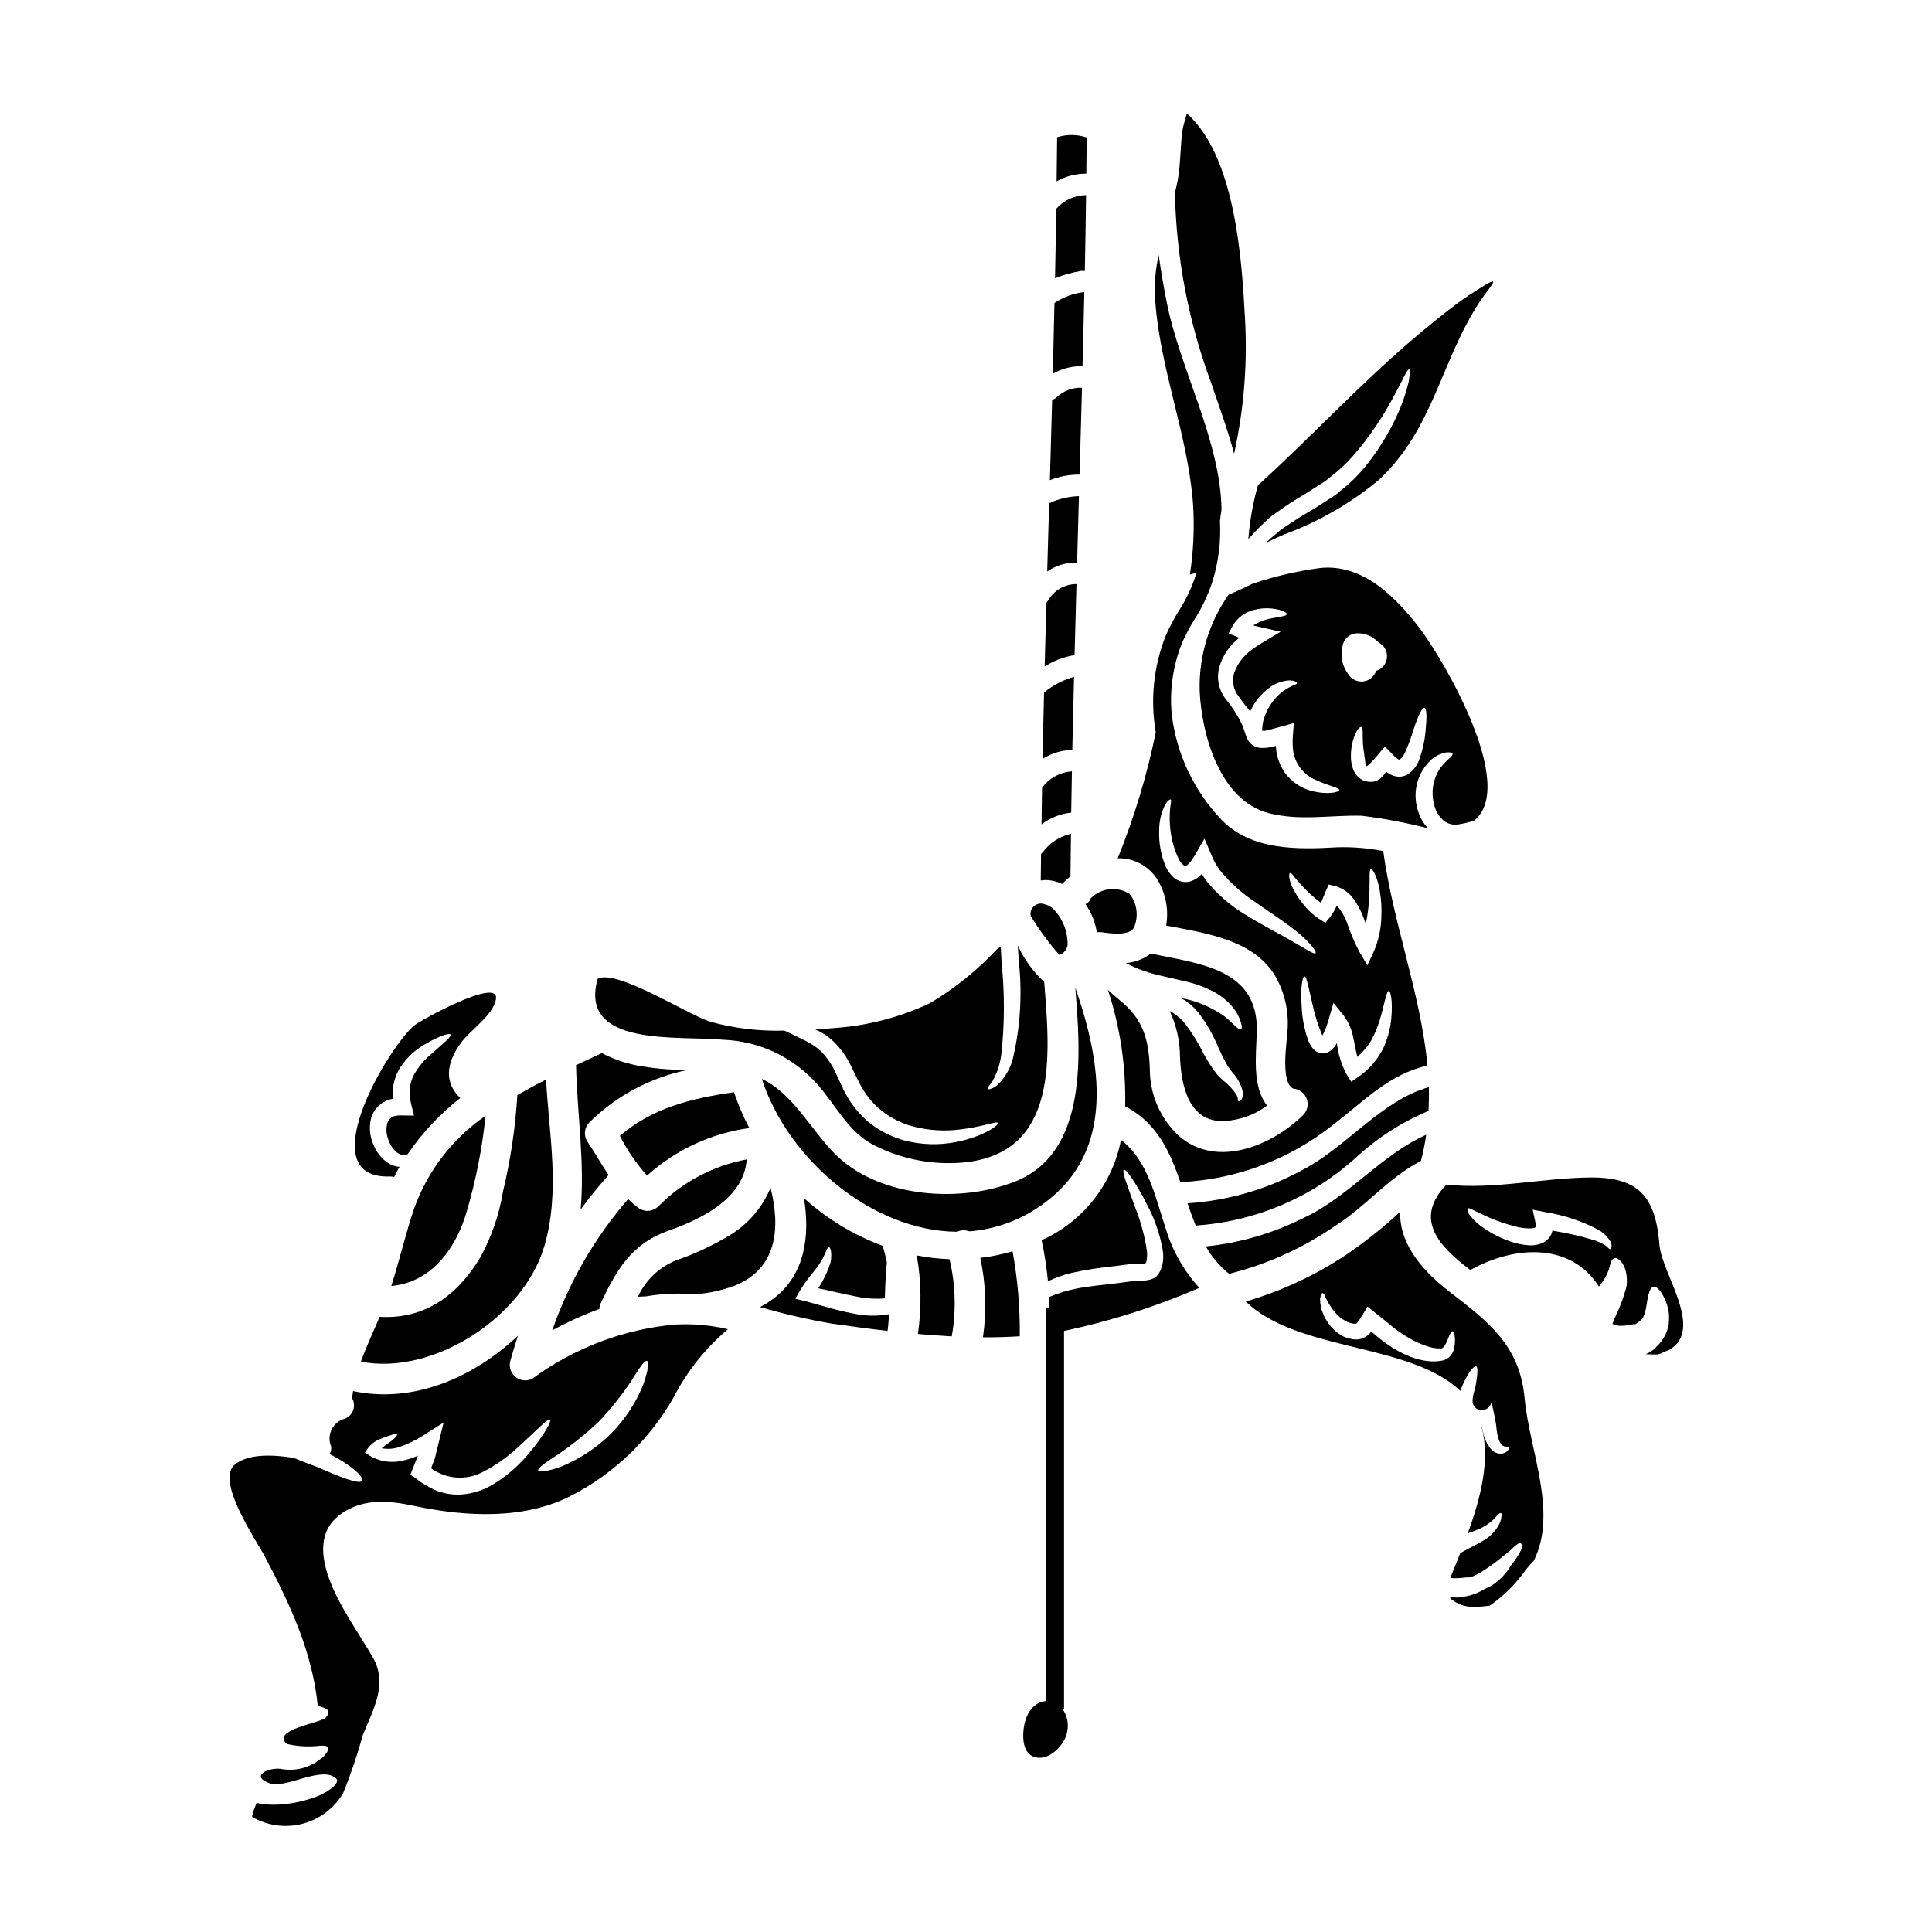 <?xml version="1.0" encoding="UTF-8"?>
<!-- Uploaded to: SVG Repo, www.svgrepo.com, Generator: SVG Repo Mixer Tools -->
<svg fill="#000000" width="800px" height="800px" version="1.1" viewBox="144 144 512 512" xmlns="http://www.w3.org/2000/svg">
 <g>
  <path d="m429.28 298.79c-3.098-0.008-5.965 1.645-7.512 4.328-0.133 0.207-0.289 0.398-0.461 0.57-0.16 5.648-0.301 11.301-0.461 16.949 2.406-1.543 5.102-2.574 7.922-3.027 0.164-6.277 0.336-12.551 0.512-18.82z"/>
  <path d="m428.17 342.86c0.137-6.516 0.289-13.012 0.461-19.492-2.914 0.812-5.621 2.231-7.945 4.164-0.16 5.863-0.273 11.73-0.395 17.598 2.231-1.449 4.816-2.266 7.477-2.359 0.137 0.012 0.273 0.043 0.402 0.09z"/>
  <path d="m430.74 246.75c-2.496-0.102-4.926 0.816-6.731 2.543-0.332 0.316-0.738 0.551-1.18 0.672-0.191 7.086-0.395 14.191-0.598 21.277 2.5-0.996 5.176-1.492 7.871-1.457 0.23-7.68 0.422-15.355 0.637-23.035z"/>
  <path d="m427.88 359.35c0.055-3.68 0.133-7.328 0.188-10.977-0.098 0.039-0.195 0.066-0.301 0.082-3.043 0.266-5.824 1.84-7.617 4.312-0.055 3.242-0.082 6.461-0.137 9.703h-0.004c2.258-1.719 4.941-2.793 7.758-3.106 0.027-0.043 0.086-0.016 0.113-0.016z"/>
  <path d="m426.93 394.33c0.043-3.656-1.426-7.172-4.059-9.707-0.594-0.457-1.273-0.789-2-0.973-0.938-0.375-2.004-0.211-2.781 0.434-0.777 0.641-1.141 1.656-0.949 2.648 2.223 3.656 4.766 7.113 7.598 10.328 1.203-0.398 2.062-1.469 2.191-2.731z"/>
  <path d="m422.06 377.27c1.18 0.148 2.328 0.473 3.41 0.973 0.688-0.723 1.426-1.391 2.215-2 0.027-3.731 0.078-7.477 0.133-11.246h-0.055c-3.008 0.672-5.668 2.422-7.477 4.918-0.137 0.133-0.273 0.273-0.395 0.395-0.027 2.328-0.055 4.676-0.082 7.031 0.742-0.133 1.5-0.156 2.25-0.07z"/>
  <path d="m335.8 419.55c9.598 0.387 18.613 4.703 24.93 11.941 4.836 5.465 8.059 12.488 14.844 15.977l-0.004-0.004c7.273 3.719 15.438 5.32 23.574 4.625 25.586-2.328 23.141-28.414 21.574-47.879v0.004c-2.945-2.727-5.324-6.008-7.004-9.652 0.105 1.461 0.188 2.949 0.301 4.434 0.906 8.469 0.383 17.031-1.543 25.332-0.652 2.688-2.039 5.141-4.004 7.082-0.523 0.504-1.148 0.883-1.84 1.109-0.457 0.16-0.727 0.188-0.84 0.082-0.109-0.105 0-0.395 0.301-0.812 0.215-0.434 0.867-0.922 1.137-1.648h0.004c1.09-2.047 1.801-4.269 2.106-6.57 0.906-8.074 0.945-16.223 0.109-24.305-0.082-1.488-0.16-2.949-0.242-4.406-0.352 0.27-0.703 0.512-1.055 0.754l-0.004 0.004c-5.18 5.535-11.109 10.312-17.625 14.195-7.856 3.719-16.332 5.957-25.004 6.594-1.758 0.16-3.57 0.297-5.406 0.43 0.461 0.215 0.895 0.434 1.355 0.648h-0.004c1.195 0.676 2.309 1.484 3.32 2.41 2.039 1.965 3.691 4.293 4.871 6.863 0.594 1.18 1.18 2.434 1.812 3.676l-0.004 0.004c0.578 1.18 1.234 2.316 1.969 3.406 1.395 2.012 3.125 3.766 5.117 5.188 1.91 1.348 4.004 2.406 6.219 3.148 3.91 1.188 8.012 1.629 12.086 1.301 7.109-0.594 11.355-2.543 11.652-1.867 0.273 0.434-3.543 3.543-11.219 5.055h-0.004c-4.543 0.875-9.227 0.715-13.703-0.461-2.695-0.766-5.258-1.941-7.598-3.488-2.531-1.75-4.715-3.957-6.438-6.504-0.422-0.586-0.801-1.199-1.137-1.84l-0.516-0.922-0.215-0.395-0.105-0.215-0.215-0.484c-0.566-1.242-1.137-2.461-1.703-3.648h-0.004c-0.91-2.129-2.184-4.086-3.758-5.785-0.336-0.387-0.719-0.73-1.133-1.027-0.387-0.324-0.793-0.625-1.219-0.895-0.516-0.297-1-0.594-1.488-0.867l-0.352-0.215-0.109-0.051-0.023-0.027-0.137-0.055-0.723-0.344c-1.73-0.867-3.324-1.648-4.84-2.328l-0.004 0.004c-6.629 0.203-13.258-0.59-19.652-2.363-5.762-1.766-24.82-14.047-29.82-11.371-5.164 18.359 21.648 14.977 33.41 16.164z"/>
  <path d="m313.52 464.34c-1.09-0.77-2.109-1.629-3.055-2.57-8.863 10.207-15.691 22.02-20.113 34.797 4.016-2.203 8.191-4.102 12.492-5.676 0.031-0.582 0.176-1.152 0.43-1.68 4.242-8.922 8.246-15.707 17.977-19.113 8.895-3.109 19.98-8.68 20.629-18.84-8.902 1.66-17.082 6.008-23.438 12.461-1.312 1.293-3.328 1.547-4.922 0.621z"/>
  <path d="m431.36 221.39c-2.828 0.336-5.535 1.328-7.918 2.887-0.137 6.246-0.273 12.52-0.434 18.762v0.004c2.391-1.383 5.113-2.074 7.871-2 0.184-6.57 0.32-13.109 0.48-19.652z"/>
  <path d="m338.53 433.45c-11.164 1.574-21.707 4.164-30.25 11.57v0.004c1.926 3.805 4.344 7.34 7.191 10.516 7.566-6.824 17.016-11.215 27.109-12.594-1.621-3.043-2.977-6.219-4.051-9.496z"/>
  <path d="m431.49 215.82c0.141-6.707 0.246-13.41 0.328-20.113h-0.004c-3.016 0.027-5.875 1.332-7.871 3.594-0.105 6.137-0.223 12.281-0.352 18.438 2.195-0.883 4.481-1.527 6.812-1.918 0.359-0.07 0.727-0.07 1.086 0z"/>
  <path d="m458.7 462.88c0.672 2 1.379 3.977 2.16 5.902v0.004c15.605-1.039 30.418-7.25 42.094-17.652 5.727-5.387 12.375-9.699 19.629-12.734 0.105-2.106 0.133-4.188 0.078-6.297-12.406 3.461-21.707 15.707-33.062 21.707-9.496 5.285-20.051 8.383-30.898 9.07z"/>
  <path d="m527.98 345.07c-0.824 0.727-1.574 1.535-2.242 2.406-1.973 2.848-2.586 6.418-1.676 9.762 0.367 1.695 1.293 3.219 2.625 4.328 1.086 0.801 2.449 1.133 3.781 0.918 1.387-0.234 2.758-0.551 4.109-0.945 11.68-9.141-8.059-42.875-14.488-51.23-6.297-8.164-14.957-16.949-26.199-15.789-6.094 0.809-12.098 2.203-17.926 4.16-2.082 1.027-4.191 2.027-6.352 2.894h-0.004c-5.285 7.508-7.981 16.535-7.676 25.711 0.566 11.414 5.297 28.871 18.383 32.223 8.301 2.106 16.219 0.457 24.605 0.672l-0.004 0.004c5.902 0.734 11.754 1.844 17.516 3.324-1.34-1.445-2.297-3.207-2.785-5.117-1.375-4.773 0.105-9.91 3.812-13.219 1.125-0.91 2.465-1.527 3.891-1.785 0.949-0.055 1.488 0.082 1.594 0.352 0.105 0.266-0.238 0.762-0.965 1.332zm-36.387 8.543c-2.852-0.746-5.356-2.453-7.086-4.84-1.008-1.461-1.727-3.102-2.109-4.836-0.141-0.75-0.238-1.508-0.293-2.269-0.738 0.215-1.488 0.375-2.246 0.484-0.609 0.074-1.223 0.094-1.836 0.055-0.387-0.059-0.766-0.141-1.141-0.246-0.441-0.164-0.852-0.398-1.215-0.699-1.539-1.215-1.754-3.758-2.594-5.438-1.102-2.266-2.465-4.398-4.059-6.352-1.941-2.324-2.672-5.434-1.969-8.379 0.855-3.199 2.738-6.031 5.356-8.059l-0.73-0.324-2.078-0.84 1.051-1.969-0.004 0.004c1.199-2.113 3.211-3.648 5.57-4.242 1.586-0.434 3.234-0.566 4.871-0.395 2.703 0.301 3.938 1.055 3.938 1.488-0.027 0.512-1.625 0.621-3.84 1.082h-0.004c-1.801 0.273-3.523 0.93-5.055 1.918 0.566 0.109 1.133 0.242 1.727 0.395l5.543 1.27-4.891 2.922c-1.008 0.586-1.973 1.234-2.894 1.945-2.043 1.484-3.606 3.535-4.488 5.902-0.602 1.832-0.398 3.84 0.566 5.512 1.109 1.68 2.332 3.289 3.652 4.809 1-2.258 2.531-4.242 4.461-5.781 1.598-1.387 3.598-2.231 5.703-2.41 1.621-0.051 2.188 0.461 2.215 0.703 0.055 0.352-0.891 0.512-1.84 1.027h0.004c-1.488 0.738-2.812 1.766-3.894 3.027-1.586 1.777-2.707 3.918-3.266 6.234-0.051 0.215-0.105 0.727-0.16 1.078-0.043 0.297-0.062 0.598-0.055 0.895 0.02 0.133 0.027 0.262 0.027 0.395 0.188 0 0.434 0 0.73-0.027 0.777-0.145 1.543-0.336 2.301-0.566 0.754-0.215 1.512-0.395 2.242-0.621l3.082-0.84-0.242 3.242h-0.004c-0.125 1.406-0.098 2.82 0.078 4.219 0.535 3.402 2.797 6.281 5.977 7.598 3.543 1.672 6.273 2.027 6.219 2.699-0.02 0.5-2.723 1.352-7.32 0.23zm9.707-30.953c-0.766-1.031-1.309-2.207-1.594-3.461-0.176-1.465-0.125-2.953 0.16-4.402 0.48-1.773 2.098-2.996 3.938-2.977 1.371 0.004 2.715 0.379 3.891 1.082 0.949 0.648 1.785 1.434 2.703 2.133 1.57 1.59 1.57 4.144 0 5.731-0.473 0.473-1.059 0.816-1.703 1.004-0.488 1.527-1.82 2.625-3.414 2.816-1.59 0.191-3.144-0.559-3.981-1.926zm20.469 15.41h-0.004c-0.238 2.387-0.766 4.738-1.574 7-0.562 1.797-1.766 3.324-3.375 4.301-1.219 0.578-2.625 0.605-3.867 0.082-0.582-0.238-1.129-0.559-1.625-0.949-0.188 0.273-0.395 0.57-0.621 0.895-0.301 0.344-0.625 0.668-0.973 0.973-0.484 0.336-1.023 0.594-1.594 0.758-0.996 0.168-2.019 0.047-2.949-0.355l-0.16-0.078c-1.254-0.699-2.176-1.867-2.57-3.246-0.309-0.969-0.461-1.98-0.457-3-0.012-1.508 0.199-3.012 0.621-4.461 0.727-2.363 1.754-3.543 2.188-3.324 0.434 0.215 0.273 1.488 0.352 3.703 0.078 2.215 0.543 4.352 0.758 6.516 0.078 0.867 2.133-1.512 3.621-3.297 0.703-0.84 1.27-1.539 1.488-1.727l1.754 1.781c0.273 0.273 0.516 0.594 0.789 0.812v-0.004c0.316 0.328 0.684 0.602 1.086 0.812 0.273 0.082 0.16 0.055 0.215 0.082 0.66-0.508 1.172-1.18 1.488-1.949 0.879-1.957 1.625-3.969 2.242-6.027 1.18-3.652 2.297-5.977 2.922-5.785 0.621 0.191 0.621 2.539 0.242 6.488z"/>
  <path d="m480.97 280.76c1.137-0.789 2.297-1.594 3.461-2.434 2.328-1.648 4.949-3.055 7.273-4.594 1.18-0.758 2.328-1.488 3.488-2.219l3.297-2.648c1.898-1.652 3.652-3.461 5.242-5.406 2.812-3.391 5.352-7 7.598-10.789 1.922-3.269 3.269-5.949 4.273-7.871 0.918-1.969 1.574-3.004 1.863-2.922 0.289 0.082 0.215 1.324-0.188 3.488-0.734 3.031-1.77 5.984-3.082 8.812-1.961 4.219-4.363 8.215-7.164 11.922-1.691 2.266-3.602 4.356-5.703 6.246-1.055 0.895-2.16 1.785-3.269 2.703-1.215 0.84-2.543 1.676-3.836 2.516-2.598 1.703-5.086 3-7.328 4.516-1.105 0.73-2.188 1.461-3.269 2.164-0.973 0.836-1.945 1.645-2.894 2.434-0.395 0.395-0.836 0.789-1.238 1.18 1.539-0.754 3.082-1.488 4.676-2.164l-0.004-0.004c9.156-3.348 17.68-8.238 25.188-14.461 14.625-13.57 16.438-31.602 26.871-47.391 2.516-3.812 6.434-7.547-0.027-3.461-2.027 1.266-4.027 2.566-5.949 4-3.566 2.648-6.977 5.438-10.352 8.266-14.703 12.328-27.793 26.543-41.965 39.469-0.164 0.148-0.344 0.281-0.539 0.395-1.332 4.688-2.191 9.496-2.57 14.355 0.949-1.055 1.969-2.164 3.148-3.352 0.973-0.938 1.785-1.695 3-2.75z"/>
  <path d="m471.05 264.24c2.629-11.879 3.594-24.066 2.867-36.211-0.812-14.957-2.488-42.508-15.383-53.957-0.395 1.27-0.73 2.543-1.055 3.812-0.758 4.539-0.516 9.27-1.383 13.949-0.215 1.078-0.457 2.16-0.727 3.269 0.352 17.125 3.566 34.066 9.516 50.129 2.16 6.352 4.488 12.676 6.164 19.008z"/>
  <path d="m450.72 377.11c2.227 3.641 3.051 7.965 2.32 12.168 10.707 2.082 23.844 3.754 29.414 14.273v-0.004c2.199 4.242 3.148 9.02 2.734 13.777-0.137 2.836-1.922 13.41 1.512 15.164l-0.004 0.004c1.59 0.102 2.977 1.113 3.559 2.594 0.586 1.48 0.262 3.168-0.824 4.328-8.059 8.027-22.828 14.406-32.902 5.703-5.012-4.586-7.852-11.078-7.812-17.871-0.27-7.812-1.781-13.223-8.027-18.219-1.109-0.895-2.109-1.785-3.086-2.703 3.277 9.961 4.82 20.414 4.57 30.898 0.16 0.082 0.301 0.109 0.461 0.188 8.113 4.438 11.461 11.977 14.168 19.867h0.004c14.797-0.672 29.004-6.016 40.574-15.27 8.102-6.188 14.793-13.371 24.922-15.633-1.812-19.059-9.141-37.82-11.734-56.824h0.004c-4.051-0.805-8.176-1.141-12.301-1-10.379 0.594-22.656 0.891-30.547-7.301-7.324-7.648-11.957-17.473-13.207-27.988-0.602-6.434 0.344-12.922 2.754-18.918 0.938-2.129 2.031-4.188 3.269-6.156 1.961-3.055 3.531-6.34 4.676-9.781 1.676-5.25 2.383-10.762 2.082-16.266 0.129-1.035 0.242-2.074 0.426-3.102-0.301-18.359-11.02-37.227-14.492-54.77-0.84-4.191-1.574-8.434-2.16-12.684l-0.004 0.004c-0.781 3.414-1.125 6.91-1.027 10.41 0.973 19.086 8.785 36.816 10.141 55.742 0.387 6.18 0.105 12.379-0.84 18.5 0.586-0.125 1.133-0.328 1.707-0.473-0.109 0.395-0.199 0.789-0.324 1.152h0.004c-1.043 3.106-2.465 6.066-4.238 8.82-1.352 2.152-2.543 4.402-3.562 6.731-3.219 8.125-4.129 16.977-2.633 25.586-2.336 11.422-5.715 22.605-10.094 33.41 4.262-0.125 8.266 2.023 10.52 5.641zm61.34 29.492c0.484 0.027 1.027 2.57 0.676 7.004-0.223 2.695-0.891 5.332-1.969 7.812-1.531 3.227-3.891 5.988-6.84 8.004l-1.84 1.242-1.18-1.895c-1.402-2.59-2.293-5.426-2.621-8.352-0.109 0.188-0.188 0.352-0.301 0.539-0.168 0.266-0.367 0.512-0.594 0.734-0.238 0.301-0.523 0.566-0.836 0.785-0.434 0.324-0.934 0.547-1.461 0.648-0.625 0.102-1.266 0.02-1.84-0.242-0.723-0.355-1.332-0.91-1.754-1.594-0.293-0.457-0.547-0.934-0.762-1.434-1.043-2.91-1.645-5.961-1.781-9.051-0.352-5.004 0.188-8.086 0.754-8.059 0.566 0.027 1.055 2.922 2.164 7.625 0.57 2.676 1.395 5.293 2.461 7.812 0.055 0.074 0.102 0.156 0.133 0.242 0.73-1.438 1.301-2.953 1.707-4.512l1.215-4.137 2.676 3.324c1.25 1.672 2.109 3.602 2.516 5.648 0.434 1.969 0.727 3.812 1.133 5.324 1.461-1.254 2.707-2.738 3.691-4.391 1.129-2.078 2-4.285 2.598-6.57 1.055-3.969 1.484-6.512 2.055-6.512zm-26.172-31.246c0.395-0.164 1.137 1.215 2.676 2.836 0.938 1.07 1.941 2.082 3.004 3.027 0.789 0.738 1.629 1.426 2.512 2.055 0.395-0.922 0.789-2.027 1.355-3.324l0.699-1.539 1.758 0.434c1.957 0.539 3.668 1.742 4.836 3.402 1.031 1.449 1.879 3.019 2.516 4.676 0.242 0.621 0.488 1.242 0.703 1.867 0.16-0.676 0.27-1.379 0.395-2.027 0.324-2.121 0.516-4.262 0.57-6.406 0.133-3.648-0.137-5.836 0.395-6.004 0.461-0.188 1.703 1.922 2.363 5.812h-0.004c0.398 2.305 0.531 4.644 0.395 6.977-0.074 3.09-0.742 6.137-1.969 8.973l-1.73 3.703-2.106-3.566h-0.004c-1.27-2.445-2.356-4.984-3.246-7.594-0.605-1.719-1.531-3.305-2.727-4.676-0.504 1.145-1.148 2.227-1.922 3.215l-1.105 1.352-1.328-0.812c-1.82-1.145-3.422-2.613-4.723-4.332-0.988-1.215-1.84-2.531-2.543-3.934-1.25-2.519-1.121-3.981-0.77-4.113zm-27.641-1.867c0.496-0.289 0.93-0.676 1.273-1.137 0.52-0.684 0.988-1.406 1.406-2.16l2.269-3.938 1.812 4.269-0.004 0.004c0.586 1.461 1.359 2.844 2.301 4.109 2.648 3.254 5.781 6.082 9.297 8.379 3.273 2.328 6.379 4.328 8.895 6.219 5.164 3.676 7.598 7.004 7.137 7.379-0.484 0.461-3.461-1.781-8.863-4.676-2.676-1.488-5.949-3.191-9.516-5.406h-0.004c-4.055-2.394-7.644-5.496-10.594-9.164-0.422-0.57-0.801-1.168-1.137-1.789-0.797 0.914-1.824 1.594-2.973 1.969-0.836 0.262-1.727 0.281-2.57 0.051-0.742-0.207-1.43-0.586-2-1.105-0.855-0.793-1.547-1.746-2.027-2.809-1.297-3.066-1.898-6.383-1.758-9.707 0.008-2.184 0.48-4.34 1.379-6.324 0.727-1.461 1.484-1.895 1.699-1.758 0.215 0.133-0.027 0.977-0.16 2.242-0.195 1.906-0.176 3.828 0.055 5.731 0.297 2.781 1.086 5.492 2.324 8 0.301 0.547 0.699 1.035 1.18 1.434 0.43 0.297 0.375 0.238 0.578 0.188z"/>
  <path d="m431.99 180.44c-2.543-0.859-5.289-0.883-7.844-0.07-0.027 3.894-0.078 7.785-0.133 11.68 2.402-1.352 5.117-2.051 7.871-2.027 0.02-3.176 0.074-6.391 0.105-9.582z"/>
  <path d="m432.18 384.38c1.273 2.039 2.121 4.316 2.488 6.691 0.418-0.062 0.848-0.074 1.27-0.027 2.027 0.301 7.973 1.242 8.758-1.703 1.047-2.852 0.547-6.039-1.324-8.43-3.262-2.082-7.531-1.621-10.273 1.105-0.223 0.711-0.746 1.289-1.434 1.574 0.164 0.246 0.355 0.52 0.516 0.789z"/>
  <path d="m448.96 396.71c-1.918 1.461-4.219 2.336-6.621 2.512 0.895 0.395 2.055 1.027 3.465 1.574h-0.004c1.762 0.688 3.566 1.246 5.406 1.672 2.191 0.516 4.598 1.055 7.137 1.648v0.004c2.559 0.59 5.031 1.508 7.356 2.731 1.977 1.062 3.723 2.504 5.148 4.238 0.926 1.168 1.617 2.504 2.027 3.938 0.297 1 0.297 1.598 0 1.73-0.621 0.352-1.922-1.434-4.352-3.406h-0.004c-3.367-2.41-7.227-4.051-11.301-4.812-0.055-0.027-0.133-0.027-0.215-0.055 0.844 0.488 1.648 1.039 2.406 1.648 0.355 0.352 0.57 0.488 1.055 0.973l1.027 1.137c2.184 2.82 3.973 5.918 5.324 9.219 0.676 1.461 1.18 2.566 1.867 3.809l0.488 0.895 0.133 0.215v0.004c0.023 0.035 0.051 0.07 0.082 0.105 0.051 0.125 0.113 0.242 0.188 0.355 0.324 0.461 0.699 0.945 1.055 1.406v-0.004c1.434 1.516 2.398 3.41 2.785 5.461 0.07 0.68-0.133 1.363-0.566 1.895-0.273 0.242-0.516 0.324-0.648 0.242-0.133-0.078-0.188-0.301-0.16-0.676h-0.004c-0.051-0.379-0.172-0.746-0.355-1.082-0.949-1.395-2.106-2.633-3.43-3.68-0.434-0.395-0.891-0.812-1.406-1.352v0.004c-0.125-0.152-0.254-0.297-0.395-0.434-0.055-0.105-0.109-0.133-0.215-0.297l-0.133-0.191c-0.215-0.27-0.395-0.539-0.621-0.812-0.789-1.105-1.676-2.621-2.434-3.938v0.004c-1.402-2.883-3.09-5.617-5.031-8.168l-0.754-0.863c-0.137-0.164-0.621-0.543-0.895-0.812v0.004c-0.551-0.473-1.137-0.898-1.758-1.273-0.195-0.133-0.406-0.25-0.621-0.352 1.781 3.801 2.711 7.941 2.727 12.137 0.273 7.477 2.269 17.602 11.949 17.004h0.004c4.031-0.246 7.902-1.664 11.137-4.082-4.004-5-2.922-13.219-2.731-19.652 0.41-16.648-15.191-17.922-28.113-20.621z"/>
  <path d="m429.93 275.49c-2.734 0.082-5.418 0.715-7.898 1.863-0.16 6.035-0.332 12.062-0.512 18.086 2.324-1.602 5.098-2.418 7.922-2.324 0.16-5.894 0.324-11.758 0.488-17.625z"/>
  <path d="m403.79 477.35c1.492 6.918 1.73 14.051 0.703 21.051 3.269 0.027 6.516-0.078 9.758-0.273v-0.121c0.082-7.512-0.559-15.02-1.918-22.41-2.789 0.828-5.648 1.418-8.543 1.754z"/>
  <path d="m386.95 476.7c1.211 6.879 1.312 13.906 0.301 20.812 3 0.273 6.004 0.488 8.973 0.648v0.004c1.211-6.793 1.008-13.758-0.594-20.469-2.914-0.102-5.816-0.434-8.68-0.996z"/>
  <path d="m428.96 405.74c1.406 17.242 3.488 43.602-15.844 51.332-14.328 5.731-35.426 4.465-47.172-6.621-6.84-6.492-11.438-16.465-20.035-20.52 6.812 21.238 29.168 40.336 51.727 40.496 1.02-0.477 2.191-0.516 3.242-0.105 7.215-0.566 14.117-3.172 19.902-7.519 18.992-13.949 15.035-37.438 8.18-57.062z"/>
  <path d="m520.55 451.67c0.609-2.285 1.082-4.606 1.41-6.949-11.809 5.242-20.523 16.438-32.414 22.004-8.125 4.09-16.93 6.664-25.977 7.594 1.562 2.793 3.656 5.258 6.164 7.25 10.047-2.504 19.562-6.801 28.082-12.688 8.141-5.117 14.164-12.836 22.734-17.211z"/>
  <path d="m527.88 486.13c-8.031-6.219-13.164-13.465-12.789-21.008v0.004c-4.879 4.504-10.113 8.609-15.652 12.27-7.844 5.023-16.363 8.902-25.301 11.52 12.895 12.543 39.953 11.141 54.227 21.496v-0.004c0.926 0.668 1.805 1.398 2.625 2.191 0.305-0.852 0.656-1.68 1.051-2.488 1.383-2.781 2.598-4.191 3.148-4.004 0.551 0.188 0.395 2.164-0.105 5.004-0.301 1.703-1.625 4.488-0.164 5.902 0.645 0.605 1.551 0.836 2.406 0.617 0.852-0.219 1.539-0.855 1.812-1.695 0.242-0.621 1.27 5.188 1.324 5.488 0.164 1.621 0.434 5.402 2.246 5.902 0.539 0.027 1 0.133 1.105 0.395 0.105 0.262-0.078 0.648-0.727 1.137-0.5 0.277-1.059 0.41-1.629 0.395-0.816-0.082-1.582-0.445-2.16-1.027-1.105-1.266-1.867-2.793-2.215-4.438-0.16-0.566-0.242-1.16-0.395-1.754-0.027 0-0.055 0.027-0.082 0.027 2.434 8.66-0.242 18.977-3.621 28.277 1.055-0.395 2.055-0.727 2.867-1.082 1.562-0.66 2.984-1.617 4.188-2.812 0.84-1.082 1.461-1.574 1.73-1.461 0.273 0.113 0.215 0.945-0.16 2.269v0.004c-0.863 2.016-2.34 3.707-4.219 4.836-1.969 1.242-4.164 2.219-6.406 3.492-0.918 2.266-1.812 4.488-2.621 6.543l-0.004-0.004c0.598 0.121 1.207 0.156 1.812 0.109 0.758 0 1.543-0.105 2.363-0.188l0.621-0.082 0.055 0.137-0.004-0.004c0.113-0.066 0.23-0.121 0.352-0.16l0.699-0.164h0.004c1.102-0.469 2.156-1.047 3.148-1.73 1.684-1.09 3.301-2.281 4.84-3.566 0.727-0.621 1.406-1.133 2-1.594 0.297-0.301 0.539-0.539 0.812-0.789 1-0.922 1.703-1.355 1.945-1.18h-0.004c0.07 0.062 0.109 0.148 0.109 0.242 0.082 0 0.16 0.027 0.219 0.082 0.461 0.395-0.461 2.488-2.785 5.461h-0.004c-0.004 0.031-0.023 0.062-0.051 0.082-0.301 0.461-0.621 0.945-1 1.461-0.859 1.191-1.891 2.254-3.059 3.148-0.68 0.539-1.422 0.992-2.215 1.355-0.215 0.105-0.461 0.215-0.699 0.324v-0.004c-1.711 1.059-3.613 1.77-5.598 2.082l-1.215 0.16-0.301 0.055h-0.395l-0.512-0.027-1-0.055c-0.055 0-0.137-0.023-0.215-0.023 0.023 0.105 0.078 0.238 0.105 0.352l0.188 0.188h0.004c1.598 1.297 3.59 2.012 5.648 2.027 1.539 0.02 3.074-0.09 4.594-0.32 3.699-2.562 6.914-5.762 9.492-9.449 0.812-1 1.543-1.84 2.188-2.488 6.379-12.867-1.18-29.199-2.461-42.984-1.293-14.121-9.676-20.367-20.164-28.449zm1.461 15.25c-0.301 1.445-1.336 2.625-2.731 3.106-5.598 1.301-12.137-1.727-17.492-6.164-0.566-0.484-1.133-0.945-1.703-1.434-0.582 0.777-1.355 1.383-2.246 1.762-0.547 0.219-1.137 0.332-1.727 0.32-0.219 0.012-0.434 0-0.648-0.027l-0.453-0.051c-0.844-0.168-1.668-0.422-2.461-0.758-2.949-1.68-5.062-4.512-5.836-7.816-0.125-0.676-0.199-1.363-0.219-2.055 0.188-1 0.395-1.574 0.672-1.574 0.281 0 0.594 0.488 0.922 1.461 0.242 0.395 0.488 0.84 0.754 1.379 0.395 0.516 0.703 1.18 1.242 1.758h0.004c1.043 1.43 2.453 2.551 4.082 3.246l1.082 0.242 0.488 0.027c0.188 0 0.297 0 0.297-0.027 0.066-0.012 0.133-0.039 0.188-0.082 0.594-0.73 1.129-1.508 1.598-2.328l1.266-2.106 2.004 1.621c1.18 0.918 2.363 1.895 3.566 2.867 2.262 1.934 4.75 3.586 7.41 4.922 1.117 0.523 2.273 0.957 3.457 1.297 0.922 0.277 1.879 0.41 2.84 0.395 1.004 0.188 1.676-1.73 2.137-2.785 0.434-1.18 0.84-1.812 1.133-1.754 0.297 0.055 0.516 0.754 0.621 2.055v-0.004c0.023 0.844-0.059 1.684-0.246 2.508z"/>
  <path d="m297.87 464.55c2.293-3.188 4.766-6.234 7.406-9.137-1.945-2.922-3.703-6.059-5.731-9.055-0.918-1.598-0.652-3.613 0.648-4.918 7.164-7.086 16.242-11.922 26.117-13.922-4.672 0.059-9.336-0.355-13.922-1.246-3.098-0.645-6.094-1.719-8.895-3.191-2.269 1.055-4.543 2.109-6.84 3.191 0.324 13.121 2.352 26.016 1.215 38.277z"/>
  <path d="m272.68 439.69c-8.773 6.031-15.418 14.68-18.977 24.711-2.269 6.731-3.84 13.648-6.004 20.41 10.539-0.973 17.137-9.73 20.074-20.031h0.004c2.383-8.199 4.023-16.594 4.902-25.09z"/>
  <path d="m247.28 455.78c0.398-0.004 0.793 0.039 1.18 0.133 0.395-0.754 0.727-1.516 1.16-2.242 0.082-0.16 0.188-0.301 0.273-0.434-1.52-0.152-2.949-0.785-4.082-1.812-1.402-1.277-2.461-2.883-3.082-4.676-0.777-2.027-0.918-4.246-0.395-6.352 0.34-1.277 1.035-2.43 2-3.328 0.984-0.918 2.199-1.551 3.516-1.836 0.105-0.027 0.215 0 0.324-0.027-0.113-1.07-0.102-2.148 0.027-3.215 0.266-1.848 0.922-3.617 1.922-5.195 1.617-2.426 3.762-4.453 6.277-5.934 4.031-2.406 6.734-3.148 7.004-2.703 0.352 0.539-1.895 2.297-5.117 5.164h-0.004c-1.844 1.547-3.402 3.414-4.594 5.508-0.594 1.145-0.961 2.394-1.082 3.68-0.09 1.426 0.043 2.856 0.395 4.242l0.703 2.894-3.059-0.051 0.004-0.004c-0.598-0.035-1.195 0-1.785 0.105-1.062 0.16-1.934 0.934-2.215 1.969-0.34 1.246-0.312 2.559 0.078 3.789 0.703 2.621 2.488 4.488 3.977 4.598 0.438 0.047 0.879 0 1.297-0.141 3.859-5.664 8.574-10.699 13.977-14.922-4.246-4.055-3.812-9.113 0.133-14.562 2.461-3.461 8.758-7.477 9.328-11.762 0.789-5.785-20.355 5.867-21.898 7.273-7.441 6.805-27.012 40.512-6.262 39.84z"/>
  <path d="m244.62 492.98c-1.703 3.973-3.543 7.871-4.977 11.867 19.285 3.781 43.117-11.895 48.605-30.574 4.269-14.543 1.27-29.359 0.461-44.176-2.594 1.301-5.117 2.676-7.625 4.109 0.016 0.09 0.016 0.18 0 0.266-0.527 8.52-1.793 16.977-3.781 25.277-1 6.121-3.031 12.027-6.012 17.465-6.019 10.059-14.723 16.465-26.672 15.766z"/>
  <path d="m583.78 473.97c-1.027-12.922-5.543-18.004-18.324-17.926-12.684 0.109-25.52 3.246-38.148 1.895-8.812 9.191-1.863 16.41 6.328 22.629 12.434-6.867 26.922-6.945 34.09 4.379 0.484-0.621 0.918-1.18 1.215-1.648h0.004c0.223-0.305 0.414-0.633 0.566-0.977 0.172-0.293 0.328-0.602 0.461-0.918 0.277-0.574 0.488-1.184 0.621-1.809 0.27-1.301 0.699-2.055 1.297-2.191 0.594-0.137 1.328 0.395 2.109 1.461l-0.004-0.004c0.5 0.793 0.828 1.676 0.973 2.598 0.125 0.605 0.184 1.223 0.168 1.84 0.027 0.672-0.039 1.344-0.191 2-0.707 2.656-1.676 5.234-2.891 7.703-0.273 0.621-0.461 1.109-0.73 1.84l-0.004-0.004c0 0.016-0.012 0.027-0.027 0.027 0.422 0.078 0.828 0.211 1.219 0.395 0.461 0.098 0.938 0.125 1.406 0.082 1.062-0.059 2.117-0.211 3.148-0.461 0.055-0.027 0.109 0.055 0.188 0.027l0.055 0.082 0.895-0.621 0.434-0.301c0.023-0.051 0.023-0.078 0.051-0.105 0.027-0.027 0.055-0.055 0.164-0.082s0.324-0.484 0.566-0.699h0.004c0.133-0.371 0.285-0.73 0.461-1.082 0.457-1.621 0.594-3.543 0.945-4.812 0.297-1.352 0.754-2.16 1.379-2.269 0.621-0.109 1.355 0.488 2.109 1.621l-0.004-0.004c1.117 1.766 1.801 3.766 2 5.844 0 0.754 0 1.574-0.078 2.434v-0.004c-0.176 0.98-0.477 1.934-0.895 2.84-0.297 0.555-0.629 1.086-1 1.598l-0.566 0.754-1.148 1.148-0.188 0.215-0.055 0.027-0.027 0.027v0.027l-0.352 0.273-0.188 0.105-0.789 0.516c-0.328 0.16-0.594 0.297-0.895 0.43 1.027 0.082 2.082 0.082 3.109 0.082 0.395-0.105 0.727-0.215 1.082-0.324 0.133-0.055 0.242-0.137 0.352-0.188 0.566-0.273 1.109-0.488 1.621-0.676 9.52-5.332-1.891-20.254-2.516-27.793zm-12.734 0.594c-0.078 0.355-0.215 0.488-0.352 0.461-0.352 0-0.539-0.488-1.18-0.922h0.004c-1.043-0.684-2.184-1.203-3.383-1.539-3.519-1.047-7.102-1.859-10.73-2.434-0.07 0.312-0.16 0.617-0.27 0.918-0.605 1.305-1.758 2.273-3.148 2.648-0.973 0.293-1.992 0.395-3 0.301-1.594-0.117-3.168-0.441-4.676-0.973-2.41-0.824-4.699-1.961-6.812-3.383-1.469-0.922-2.777-2.082-3.867-3.43-0.789-1.055-0.867-1.84-0.621-2 0.242-0.16 0.84 0.188 1.781 0.645 0.945 0.457 2.406 1.18 4.215 1.969h0.004c2.109 0.883 4.277 1.613 6.488 2.188 1.195 0.312 2.418 0.496 3.648 0.543 0.504 0.016 1.004-0.039 1.488-0.164 0.352-0.133 0.297-0.16 0.324-0.188 0.059-0.414 0.043-0.836-0.051-1.246l-0.73-3.379 3.352 0.648v0.004c4.852 0.762 9.543 2.312 13.895 4.594 1.434 0.766 2.621 1.918 3.43 3.324 0.223 0.438 0.289 0.934 0.195 1.414z"/>
  <path d="m323.18 495h-0.16c-13.684 1.23-26.773 6.172-37.852 14.297-1.43 0.797-3.199 0.664-4.492-0.34-1.297-1-1.867-2.68-1.453-4.266 0.621-2.242 1.301-4.461 2.027-6.691-11.68 10.973-27.551 18.059-43.691 14.648-0.105 0.648-0.16 1.27-0.215 1.922 0.578 1.051 0.629 2.312 0.141 3.406s-1.461 1.895-2.629 2.164c-1.391 0.527-2.508 1.598-3.09 2.965-0.578 1.371-0.578 2.914 0.008 4.281 0.07 0.68-0.082 1.363-0.434 1.945 5.731 2.867 9.113 6.109 8.66 7.059-0.621 1.18-6.191-1.082-12.328-3.785-2.16-0.727-4.109-1.574-5.836-2.242-5.297-0.867-11.762-1.18-15.438 1.621-5.543 4.191 5.352 19.871 7.812 24.551 6.691 12.707 12.57 25.191 14.004 39.578v-0.008c0.375 0.074 0.746 0.172 1.105 0.297 0.867 0.242 1.488 0.516 1.648 1.055 0.16 0.539-0.027 1.137-0.754 1.816-1.516 1.379-14.41 3.148-10.191 6.891 2.898 0.672 5.891 0.824 8.84 0.461 1.18-0.055 1.945 0.051 2.106 0.539 0.16 0.395-0.105 1.055-0.812 1.84l0.004-0.004c-0.355 0.461-0.785 0.859-1.273 1.18-2.969 2.379-6.836 3.32-10.566 2.57-3.488-0.328-8.031 2-2.809 3.863 4.242 1.516 14.168-5.004 17.711-1.133 0.352 0.395-0.027 1.379-1.18 2.293l-0.004 0.004c-1.531 1.191-3.262 2.098-5.113 2.676-2.656 0.922-5.418 1.504-8.219 1.734-1.773 0.148-3.559 0.109-5.328-0.109-0.395-0.078-0.84-0.16-1.27-0.27-0.105 0.078-0.188 0.133-0.215 0.215-0.027 0.082-0.082 0.27-0.242 0.648l-0.004 0.004c-0.238 0.539-0.43 1.098-0.574 1.672 0 0.133-0.297 1.078-0.242 1.078v0.082h-0.004c4.035 2.332 8.824 2.984 13.332 1.809 4.512-1.176 8.375-4.078 10.758-8.082 2.051-5.035 3.801-10.191 5.242-15.434 2.648-6.652 6.785-13.438 2.598-20.656-1.812-3.148-3.84-6.215-5.731-9.352-4.598-7.57-12.68-21.816-2.41-28.766 5.949-4.027 12.516-3.352 19.285-1.922 13.543 2.867 29.309 3.758 41.984-3l0.004 0.004c11.125-5.863 20.344-14.777 26.574-25.703 3.566-6.938 8.473-13.105 14.434-18.141-1.426-0.359-2.871-0.637-4.328-0.836-3.109-0.438-6.254-0.582-9.391-0.43zm-49.094 42.711c-2.316 1.293-4.875 2.086-7.516 2.324-2.949 0.25-5.906-0.359-8.516-1.758-1.414-0.723-2.746-1.59-3.973-2.598l-1.328-0.863 0.754-1.895c0.434-1.082 0.84-2.137 1.242-3.148l0.004 0.004c-1.43 0.625-2.926 1.094-4.457 1.406-2.848 0.582-5.809 0.082-8.301-1.406l-1.266-0.84 0.727-1.078c0.809-1.102 1.914-1.949 3.191-2.438 0.973-0.43 1.754-0.699 2.406-0.918 1.242-0.395 2.027-0.703 2.16-0.461 0.133 0.242-0.238 0.867-1.434 1.781-0.539 0.395-1.242 0.922-2.027 1.488-0.215 0.16-0.434 0.328-0.621 0.488v0.004c1.445 0.273 2.938 0.199 4.352-0.215 2.719-0.902 5.297-2.184 7.652-3.812l4.434-2.785-1.27 5.164c-0.324 1.379-0.672 2.781-1.027 4.242-0.324 0.895-0.672 1.812-1.027 2.703h-0.004c0.566 0.465 1.195 0.848 1.867 1.137 3.828 1.906 8.344 1.805 12.082-0.27 3.359-1.75 6.457-3.949 9.219-6.543 4.926-4.488 7.84-7.652 8.355-7.219 0.461 0.352-1.488 4.164-6.059 9.488l0.004 0.004c-2.727 3.199-5.984 5.91-9.625 8.012zm40.336-26.66v0.004c-1.969 4.828-4.875 9.219-8.547 12.926-3.731 3.66-8.125 6.578-12.949 8.598-3.648 1.352-6.055 1.672-6.297 1.133-0.242-0.539 1.703-2 4.922-4.055v0.004c3.945-2.652 7.66-5.625 11.109-8.898 3.297-3.434 6.266-7.172 8.867-11.16 1.945-3.148 3.297-5.164 3.938-4.949 0.637 0.219 0.281 2.644-1.043 6.402z"/>
  <path d="m348.21 458.77c-2.184 5.269-6.004 9.695-10.895 12.629-4.402 2.652-9.066 4.84-13.922 6.527-4.582 1.77-8.289 5.262-10.328 9.73 0.703-0.027 1.41-0.078 2.137-0.105 4.242-0.73 8.555-0.914 12.84-0.543 3.555-0.242 7.059-0.977 10.41-2.188 11.734-4.559 12.348-15.668 9.758-26.051z"/>
  <path d="m370.16 492.1c-4.863-0.895-9.164-2.363-12.734-3.269l-2.648-0.648 1.242-2.188v-0.004c1.039-1.684 2.195-3.293 3.461-4.812 0.879-1.051 1.672-2.172 2.363-3.356 1.078-1.918 1.324-3.32 1.84-3.32 0.324-0.055 0.945 1.484 0.395 4.16h-0.004c-0.766 2.387-1.855 4.656-3.238 6.746 3.242 0.648 6.594 1.543 10.137 2.191h-0.004c2.469 0.531 5.004 0.695 7.519 0.484 0.105-3.754 0.297-7.004 0.539-9.539-0.293-1.48-0.664-2.941-1.109-4.383-7.695-2.852-14.773-7.144-20.863-12.648 1.621 9.895 0.352 20.301-8.113 26.656l0.004-0.004c-1.113 0.828-2.289 1.57-3.516 2.219 6.231 1.812 12.559 3.277 18.953 4.379 4.922 0.699 9.867 1.379 14.844 1.945 0.16-1.461 0.297-2.945 0.395-4.434h-0.004c-3.133 0.574-6.348 0.512-9.457-0.176z"/>
  <path d="m566.12 503.16 0.328 0.188v0.004c-0.059-0.051-0.121-0.098-0.191-0.137-0.027-0.027-0.082-0.027-0.137-0.055z"/>
  <path d="m425.98 496.72c12.301-2.606 24.312-6.43 35.852-11.414-4.148-4.574-7.219-10.027-8.973-15.949-2.781-8.383-4.648-17.789-11.785-23.277-2.266 11.762-10.113 21.684-21.035 26.598 0.77 3.59 1.332 7.215 1.68 10.867 2.004-0.941 4.094-1.684 6.246-2.215 3.824-0.832 7.695-1.438 11.594-1.809 1.242-0.16 2.516-0.324 3.731-0.488 0.379-0.059 0.754-0.094 1.137-0.109l1.109-0.027c0.547 0.027 1.098 0.027 1.648 0 0.113-0.031 0.23-0.051 0.352-0.055 0.215-0.352 0.395-0.672 0.301-0.727h-0.004c0.086-0.336 0.129-0.68 0.133-1.027 0.059-0.469 0.059-0.938 0-1.406-0.539-3.781-1.508-7.492-2.891-11.055-2.297-6.328-3.863-10.355-3.242-10.652 0.539-0.242 3.055 3.188 6.219 9.406 1.969 3.719 3.348 7.723 4.082 11.867 0.102 0.664 0.145 1.332 0.133 2 0.004 0.828-0.129 1.648-0.395 2.434-0.176 0.723-0.5 1.406-0.945 2.004l-0.027 0.051v0.027c-0.16 0.188-0.242 0.301-0.301 0.352v0.027l-0.027 0.027-0.051 0.027-0.242 0.188-0.488 0.328c-0.262 0.152-0.543 0.27-0.84 0.348-0.438 0.133-0.891 0.223-1.348 0.27-0.684 0.066-1.371 0.094-2.055 0.082l-0.758 0.027h-0.004c-0.262 0.008-0.527 0.035-0.785 0.082-1.297 0.16-2.621 0.395-3.938 0.539-4.027 0.488-7.812 0.812-11.191 1.516h0.004c-2.359 0.48-4.664 1.203-6.871 2.16 0.055 0.93 0.047 1.867 0.086 2.797l-0.832 0.004v104.26c-2.457 0.137-4.969 2.109-5.809 6.297-0.516 2.516-0.621 7.031 2.188 8.324 3.977 1.867 8.703-3.027 9.191-6.57 0.426-2.109-0.047-4.301-1.305-6.047h0.457z"/>
 </g>
</svg>